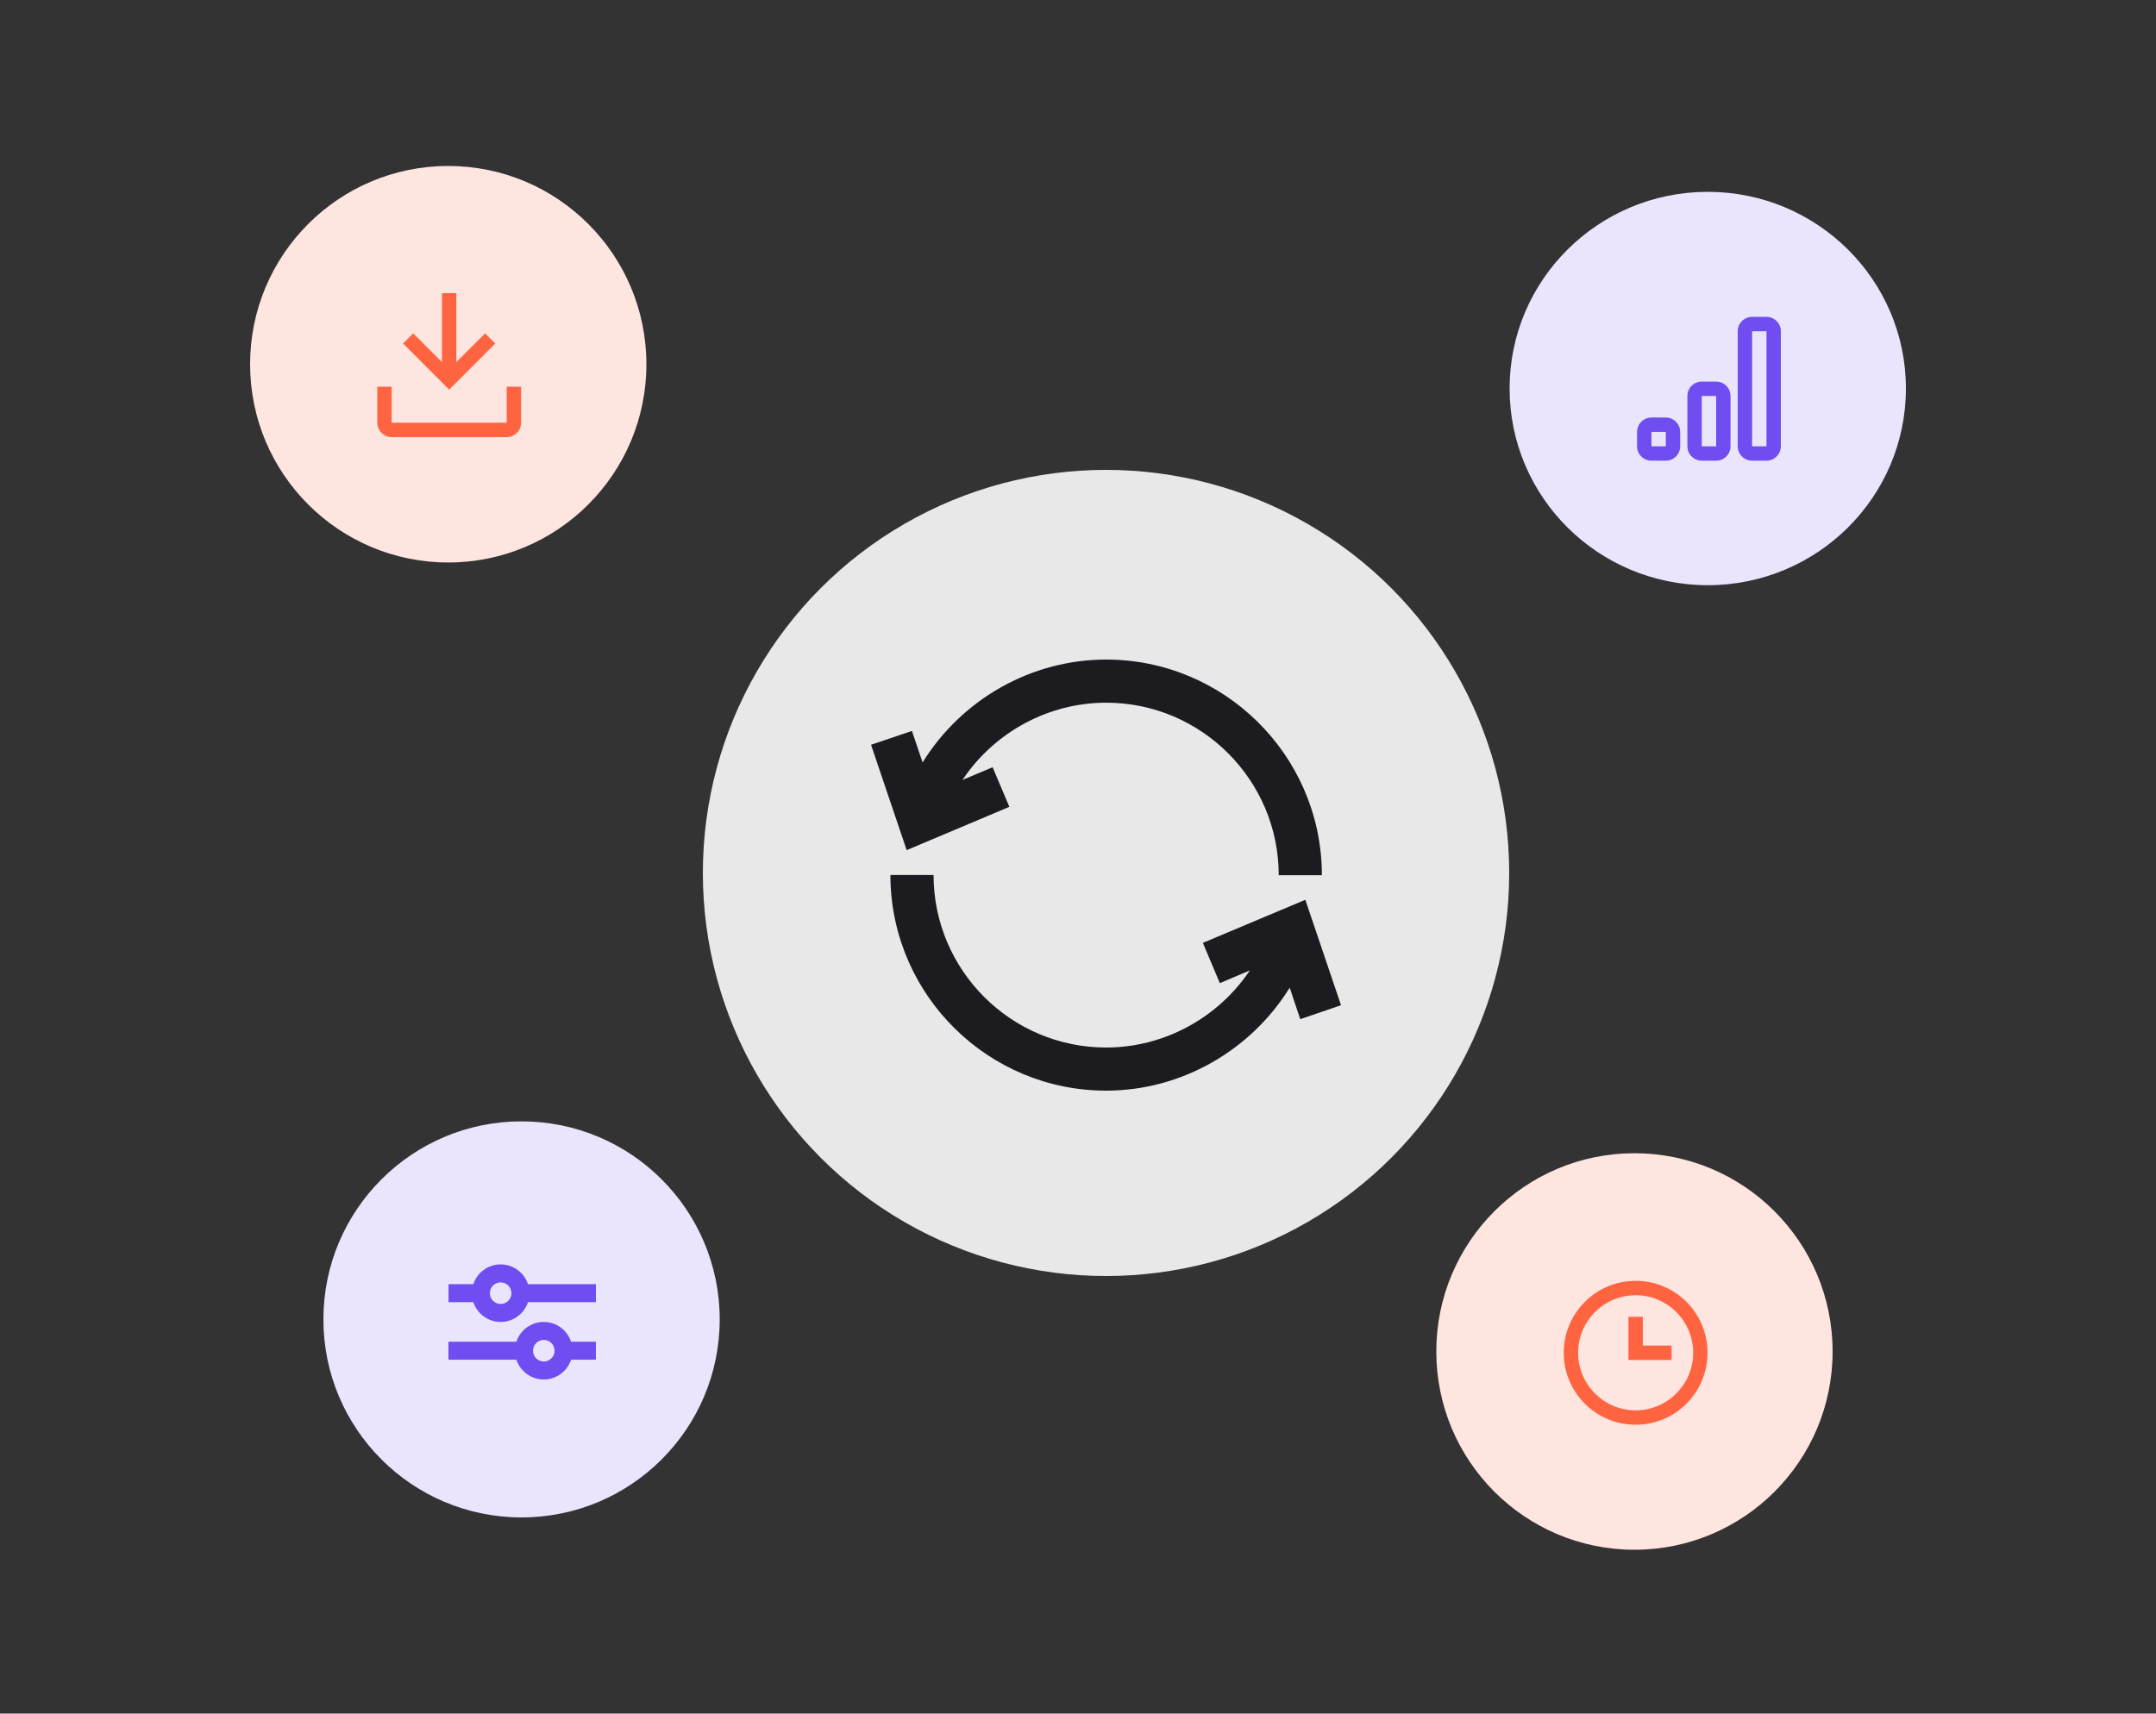 <?xml version="1.0" encoding="utf-8"?>
<svg xmlns="http://www.w3.org/2000/svg" height="795" viewBox="0 0 1000 795" width="1000">
  <rect x="0" y="0" width="1000" height="795" fill="#333333" stroke="none"/>
  <g fill="none" fill-rule="evenodd" transform="translate(116 77)">
    <g fill-rule="nonzero">
      <path d="m125.906 443.25c50.758 0 91.906 41.134 91.906 91.875s-41.148 91.875-91.906 91.875c-50.758 0-91.906-41.134-91.906-91.875s41.148-91.875 91.906-91.875zm550.187-431.25c50.758 0 91.906 40.854 91.906 91.25 0 50.396-41.148 91.25-91.906 91.25-50.758 0-91.906-40.854-91.906-91.25 0-50.396 41.148-91.25 91.906-91.25z" fill="#eae5fd"/>
      <path d="m642.094 458.035c50.758 0 91.906 41.182 91.906 91.982s-41.148 91.982-91.906 91.982c-50.758 0-91.906-41.182-91.906-91.982s41.148-91.982 91.906-91.982zm-550.187-458.035c50.758 0 91.906 41.182 91.906 91.982 0 50.801-41.148 91.982-91.906 91.982-50.758 0-91.906-41.182-91.906-91.982 0-50.801 41.148-91.982 91.906-91.982z" fill="#ffe5df"/>
      <circle cx="397" cy="328" fill="#e8e8e8" r="187"/>
    </g>
    <path d="m136.19 536.307c5.903 0 10.923 3.838 12.674 9.176h11.522v8.342h-11.506c-1.714 5.208-6.542 9.011-12.281 9.17l-.416.005c-5.909 0-10.916-3.854-12.667-9.176h-31.517v-8.342h31.523c1.745-5.338 6.747-9.176 12.667-9.176zm.034 8.342c-2.758 0-5.003 2.245-5.003 5.005 0 2.753 2.245 5.005 5.003 5.005s5.003-2.252 5.003-5.005c0-2.76-2.245-5.005-5.003-5.005zm-20.011-35.036c5.909 0 10.916 3.836 12.667 9.176h31.523v8.342h-31.523c-1.761 5.322-6.764 9.176-12.667 9.176-5.913 0-10.916-3.854-12.667-9.176h-11.513v-8.342h11.513c1.744-5.339 6.747-9.176 12.667-9.176zm0 8.341c-2.758 0-5.003 2.246-5.003 5.005 0 2.76 2.245 5.005 5.003 5.005s5.003-2.245 5.003-5.005c0-2.759-2.245-5.005-5.003-5.005zm540.426-401.24c3.668 0 6.67 3.003 6.67 6.673v6.673c0 3.671-3.002 6.674-6.67 6.674h-6.671c-3.668 0-6.67-3.003-6.67-6.674v-6.673c0-3.67 3.002-6.673 6.67-6.673zm23.345-16.684c3.669 0 6.671 3.003 6.671 6.673v23.357c0 3.671-3.002 6.674-6.671 6.674h-6.67c-3.668 0-6.67-3.003-6.67-6.674v-23.357c0-3.67 3.002-6.673 6.67-6.673zm23.346-30.03c3.668 0 6.67 3.003 6.67 6.673v53.387c0 3.671-3.002 6.674-6.67 6.674h-6.67c-3.669 0-6.671-3.003-6.671-6.674v-53.387c0-3.67 3.002-6.673 6.671-6.673zm-46.691 53.388h-6.671v6.673h6.671zm23.345-16.684h-6.67v23.357h6.67zm23.346-30.03h-6.67v53.387h6.67z" fill="#6f4df1"/>
    <path d="m642.648 517.229c18.42 0 33.352 14.947 33.352 33.386s-14.932 33.386-33.352 33.386c-18.42 0-33.352-14.947-33.352-33.386s14.932-33.386 33.352-33.386zm0 6.678c-14.724 0-26.681 11.969-26.681 26.708 0 14.723 11.956 26.708 26.681 26.708 14.708 0 26.681-11.985 26.681-26.708 0-14.739-11.973-26.708-26.681-26.708zm3.336 10.016v13.353h13.34v6.678h-20.011v-20.031zm-580.314-431.505v16.692h53.362v-16.692h6.671v16.692c0 3.581-2.853 6.527-6.397 6.672l-.274.006h-53.362c-3.593 0-6.521-2.856-6.665-6.404l-.006-.274v-16.692zm29.998-43.417v32.003l13.34-13.354 4.719 4.724-21.393 21.413-21.378-21.413 4.719-4.707 13.341 13.354v-32.003z" fill="#ff6441" fill-rule="nonzero"/>
    <path d="m317.008 328.947c0 44.123 35.872 80.042 80.05 80.042 26.697 0 51.482-13.582 66.198-35.114l.443-.655-13.909 5.903-7.755-18.41-.175-.25 47.579-20.011 16.56 48.926-18.912 6.453-4.903-14.608c-17.986 29.115-50.256 47.775-85.128 47.775-54.632 0-99.163-44.03-100.049-98.402l-.013-1.651zm80.045-99.947c54.583 0 99.162 43.981 100.049 98.4l.013 1.652h-20.012c0-44.173-35.922-80.042-80.05-80.042-26.722 0-51.507 13.611-66.175 35.163l-.441.656 13.959-5.868 7.805 18.44-.135-.04-47.529 20.061-16.535-48.896 18.972-6.398 4.953 14.608c17.986-29.125 50.206-47.735 85.128-47.735z" fill="#1c1b20" fill-rule="nonzero"/>
  </g>
</svg>